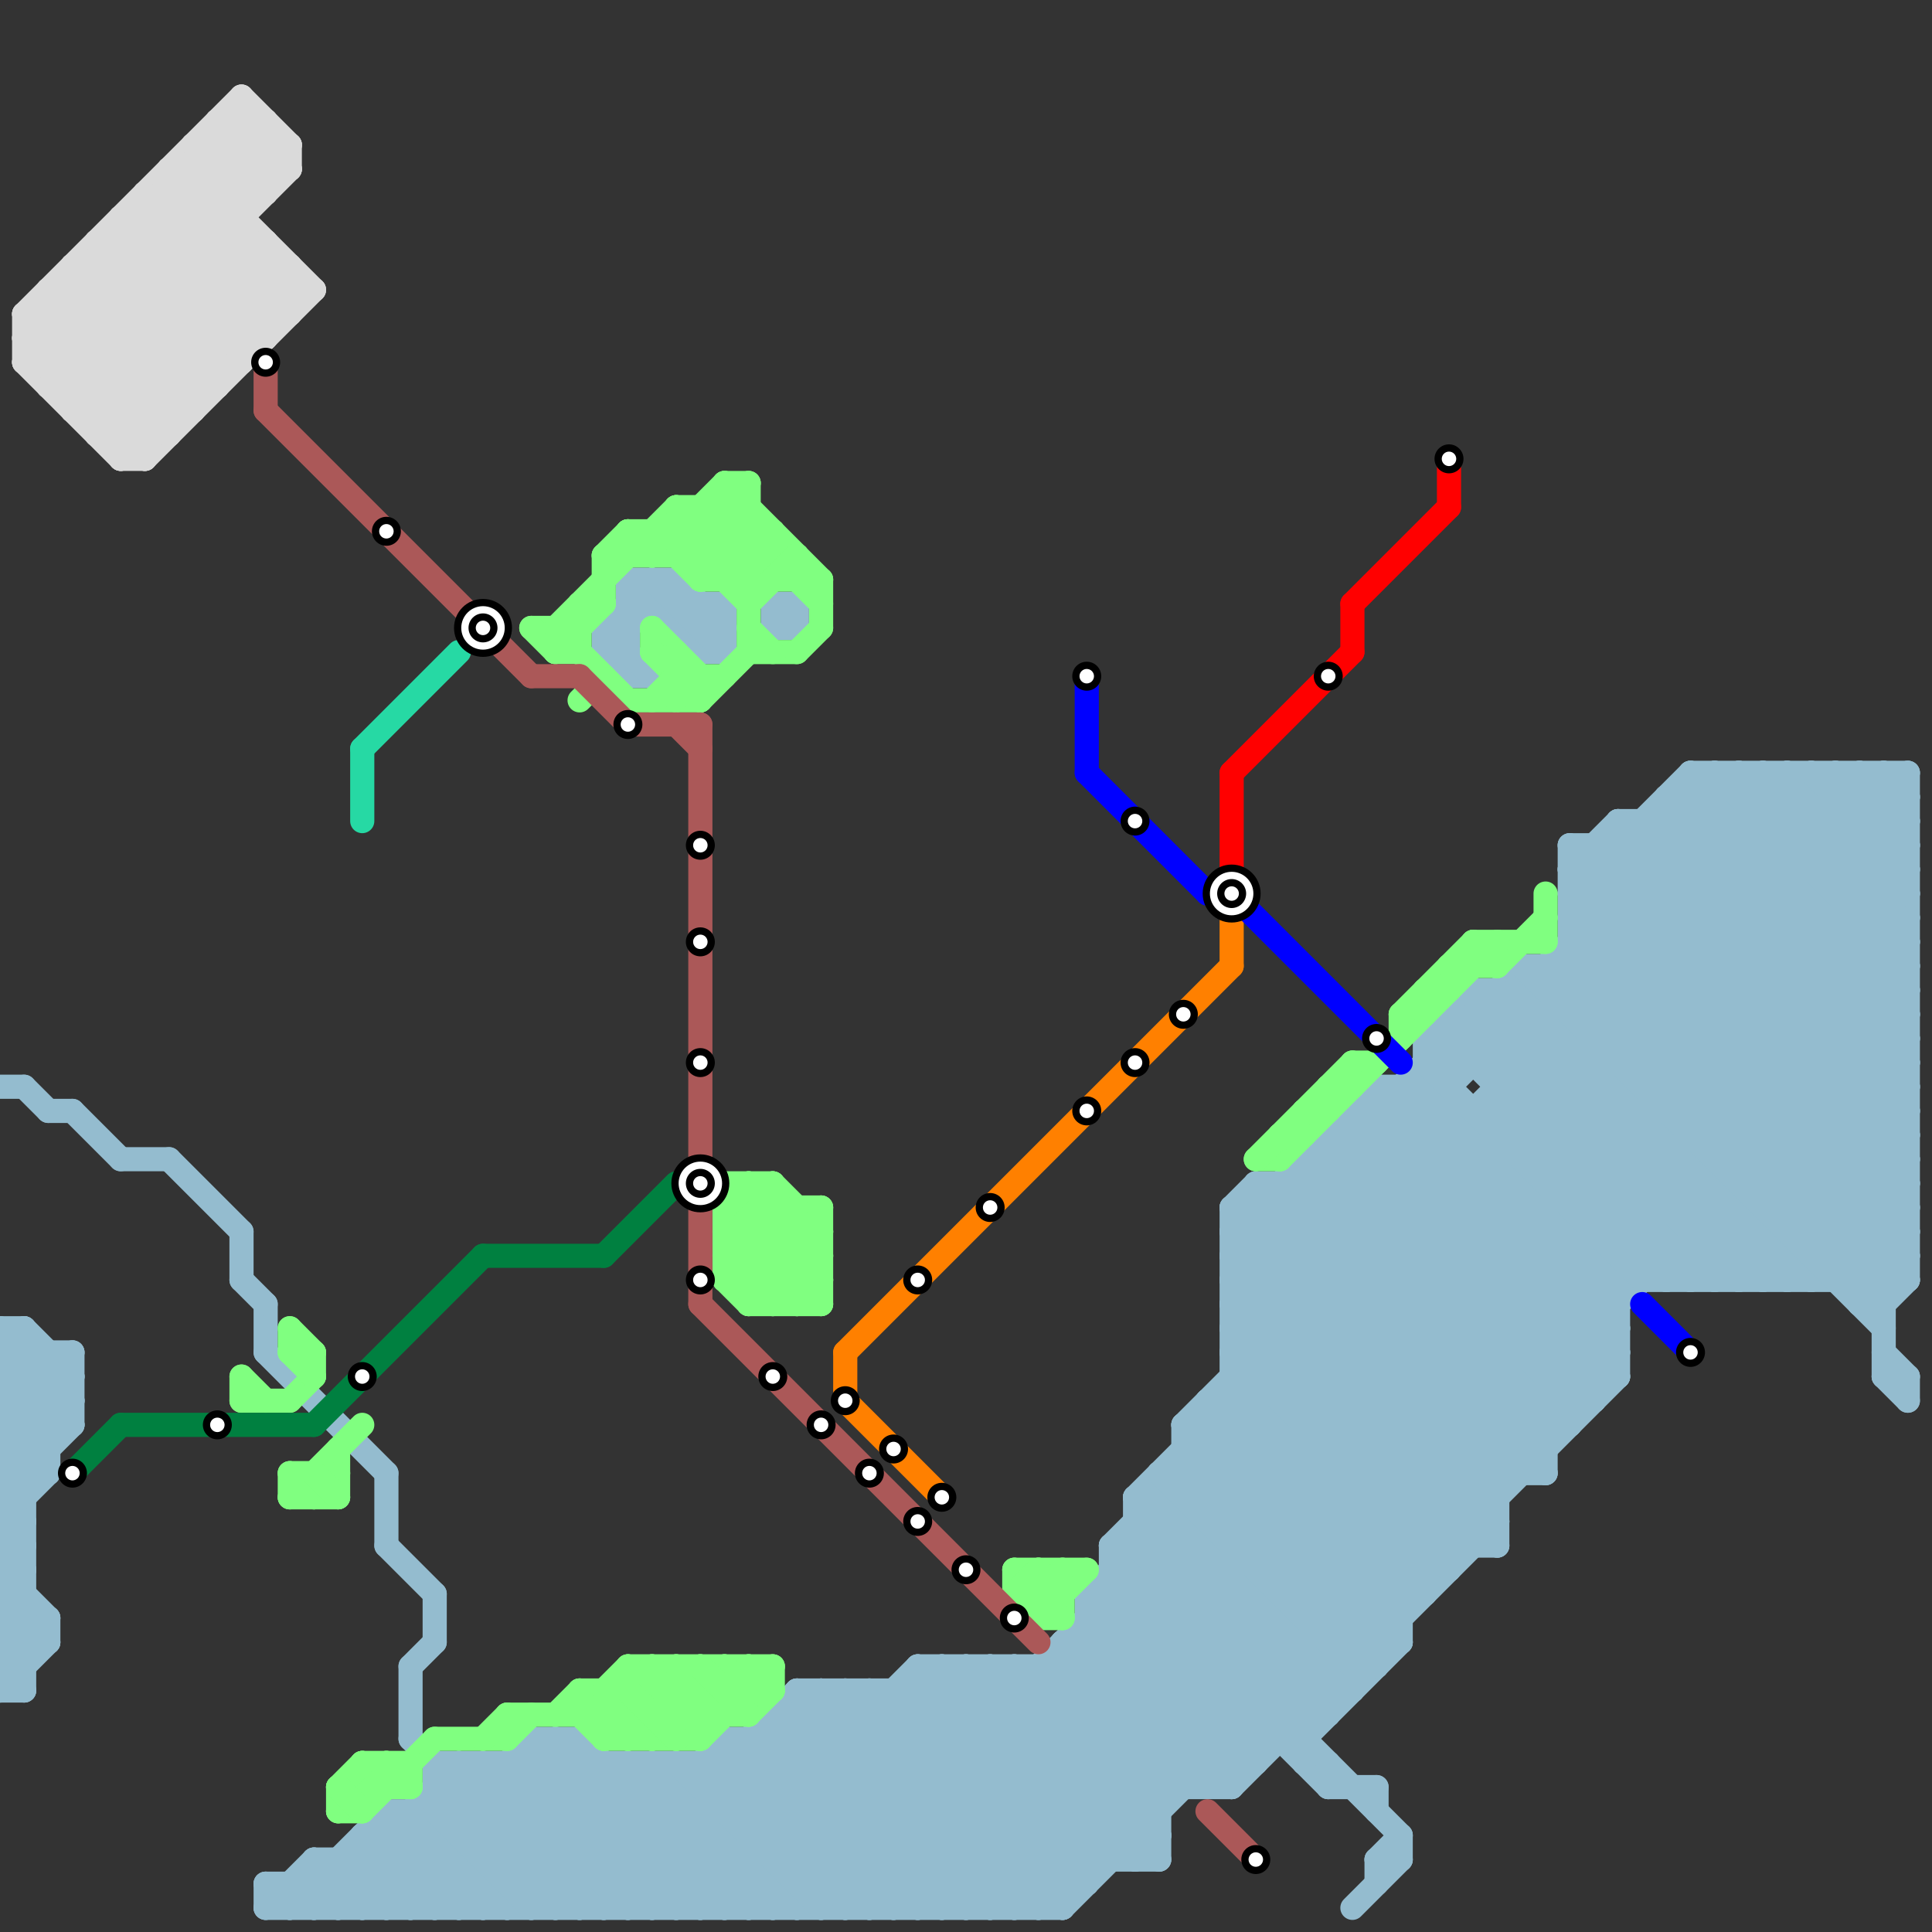 
<svg version="1.1" xmlns="http://www.w3.org/2000/svg" viewBox="0 0 80 80">
<rect x="0" y="0" width="80" height="80" fill="#333333" stroke="none"/>
<style>text { font: 1px Helvetica; font-weight: 600; white-space: pre; dominant-baseline: central; } line { stroke-width: 1; fill: none; stroke-linecap: round; stroke-linejoin: round; } .c0 { stroke: #94bccf } .c1 { stroke: #dadada } .c2 { stroke: #80ff80 } .c3 { stroke: #008040 } .c4 { stroke: #ab5858 } .c5 { stroke: #26d9a4 } .c6 { stroke: #ff8000 } .c7 { stroke: #0000ff } .c8 { stroke: #ff0000 }</style><defs><g id="wm-xf"><circle r="1.2" fill="#000"/><circle r="0.9" fill="#fff"/><circle r="0.6" fill="#000"/><circle r="0.3" fill="#fff"/></g><g id="wm"><circle r="0.6" fill="#000"/><circle r="0.3" fill="#fff"/></g></defs><line class="c0" x1="49" y1="59" x2="58" y2="68"/><line class="c0" x1="26" y1="24" x2="28" y2="24"/><line class="c0" x1="24" y1="79" x2="33" y2="70"/><line class="c0" x1="57" y1="77" x2="58" y2="76"/><line class="c0" x1="11" y1="78" x2="11" y2="79"/><line class="c0" x1="25" y1="26" x2="26" y2="26"/><line class="c0" x1="26" y1="79" x2="35" y2="70"/><line class="c0" x1="65" y1="35" x2="79" y2="35"/><line class="c0" x1="0" y1="69" x2="1" y2="69"/><line class="c0" x1="41" y1="69" x2="41" y2="79"/><line class="c0" x1="27" y1="79" x2="36" y2="70"/><line class="c0" x1="42" y1="79" x2="79" y2="42"/><line class="c0" x1="0" y1="58" x2="2" y2="60"/><line class="c0" x1="69" y1="33" x2="79" y2="43"/><line class="c0" x1="57" y1="45" x2="60" y2="45"/><line class="c0" x1="54" y1="48" x2="65" y2="59"/><line class="c0" x1="29" y1="73" x2="29" y2="79"/><line class="c0" x1="72" y1="53" x2="79" y2="46"/><line class="c0" x1="50" y1="58" x2="58" y2="66"/><line class="c0" x1="54" y1="72" x2="58" y2="68"/><line class="c0" x1="51" y1="54" x2="61" y2="64"/><line class="c0" x1="60" y1="42" x2="71" y2="53"/><line class="c0" x1="0" y1="62" x2="3" y2="59"/><line class="c0" x1="0" y1="57" x2="2" y2="59"/><line class="c0" x1="26" y1="73" x2="26" y2="79"/><line class="c0" x1="70" y1="53" x2="79" y2="44"/><line class="c0" x1="0" y1="68" x2="1" y2="69"/><line class="c0" x1="0" y1="60" x2="1" y2="61"/><line class="c0" x1="0" y1="55" x2="0" y2="70"/><line class="c0" x1="14" y1="77" x2="14" y2="79"/><line class="c0" x1="51" y1="74" x2="62" y2="63"/><line class="c0" x1="64" y1="40" x2="78" y2="54"/><line class="c0" x1="44" y1="79" x2="67" y2="56"/><line class="c0" x1="45" y1="66" x2="79" y2="32"/><line class="c0" x1="76" y1="32" x2="79" y2="35"/><line class="c0" x1="11" y1="79" x2="44" y2="79"/><line class="c0" x1="69" y1="33" x2="79" y2="33"/><line class="c0" x1="59" y1="43" x2="61" y2="41"/><line class="c0" x1="17" y1="79" x2="24" y2="72"/><line class="c0" x1="0" y1="59" x2="2" y2="61"/><line class="c0" x1="60" y1="42" x2="79" y2="42"/><line class="c0" x1="16" y1="61" x2="16" y2="64"/><line class="c0" x1="41" y1="69" x2="48" y2="76"/><line class="c0" x1="69" y1="34" x2="79" y2="44"/><line class="c0" x1="71" y1="53" x2="79" y2="45"/><line class="c0" x1="59" y1="43" x2="60" y2="44"/><line class="c0" x1="71" y1="32" x2="71" y2="53"/><line class="c0" x1="35" y1="70" x2="35" y2="79"/><line class="c0" x1="15" y1="76" x2="18" y2="79"/><line class="c0" x1="33" y1="79" x2="79" y2="33"/><line class="c0" x1="18" y1="74" x2="23" y2="79"/><line class="c0" x1="73" y1="32" x2="73" y2="53"/><line class="c0" x1="37" y1="70" x2="45" y2="78"/><line class="c0" x1="27" y1="73" x2="27" y2="79"/><line class="c0" x1="50" y1="59" x2="58" y2="67"/><line class="c0" x1="44" y1="68" x2="58" y2="68"/><line class="c0" x1="54" y1="73" x2="55" y2="73"/><line class="c0" x1="0" y1="61" x2="3" y2="58"/><line class="c0" x1="78" y1="57" x2="79" y2="57"/><line class="c0" x1="21" y1="79" x2="27" y2="73"/><line class="c0" x1="21" y1="73" x2="27" y2="79"/><line class="c0" x1="7" y1="48" x2="10" y2="51"/><line class="c0" x1="33" y1="70" x2="33" y2="79"/><line class="c0" x1="59" y1="43" x2="79" y2="43"/><line class="c0" x1="28" y1="26" x2="29" y2="25"/><line class="c0" x1="76" y1="53" x2="79" y2="50"/><line class="c0" x1="51" y1="51" x2="79" y2="51"/><line class="c0" x1="67" y1="34" x2="79" y2="46"/><line class="c0" x1="18" y1="74" x2="51" y2="74"/><line class="c0" x1="36" y1="79" x2="79" y2="36"/><line class="c0" x1="0" y1="61" x2="2" y2="61"/><line class="c0" x1="51" y1="55" x2="60" y2="64"/><line class="c0" x1="46" y1="66" x2="52" y2="72"/><line class="c0" x1="63" y1="41" x2="75" y2="53"/><line class="c0" x1="11" y1="79" x2="13" y2="77"/><line class="c0" x1="25" y1="27" x2="28" y2="24"/><line class="c0" x1="28" y1="79" x2="38" y2="69"/><line class="c0" x1="22" y1="72" x2="22" y2="79"/><line class="c0" x1="33" y1="70" x2="42" y2="79"/><line class="c0" x1="67" y1="35" x2="79" y2="47"/><line class="c0" x1="36" y1="70" x2="36" y2="79"/><line class="c0" x1="63" y1="40" x2="63" y2="61"/><line class="c0" x1="69" y1="33" x2="69" y2="53"/><line class="c0" x1="0" y1="65" x2="2" y2="67"/><line class="c0" x1="0" y1="56" x2="1" y2="55"/><line class="c0" x1="27" y1="24" x2="27" y2="25"/><line class="c0" x1="74" y1="32" x2="74" y2="53"/><line class="c0" x1="49" y1="59" x2="49" y2="74"/><line class="c0" x1="76" y1="32" x2="76" y2="53"/><line class="c0" x1="29" y1="73" x2="35" y2="79"/><line class="c0" x1="47" y1="62" x2="47" y2="77"/><line class="c0" x1="57" y1="45" x2="67" y2="55"/><line class="c0" x1="61" y1="41" x2="61" y2="44"/><line class="c0" x1="51" y1="57" x2="67" y2="57"/><line class="c0" x1="49" y1="59" x2="76" y2="32"/><line class="c0" x1="18" y1="79" x2="24" y2="73"/><line class="c0" x1="49" y1="59" x2="65" y2="59"/><line class="c0" x1="26" y1="73" x2="32" y2="79"/><line class="c0" x1="0" y1="56" x2="3" y2="59"/><line class="c0" x1="11" y1="78" x2="12" y2="79"/><line class="c0" x1="37" y1="79" x2="79" y2="37"/><line class="c0" x1="57" y1="46" x2="67" y2="56"/><line class="c0" x1="27" y1="73" x2="33" y2="79"/><line class="c0" x1="74" y1="32" x2="79" y2="37"/><line class="c0" x1="3" y1="46" x2="5" y2="48"/><line class="c0" x1="46" y1="64" x2="58" y2="76"/><line class="c0" x1="53" y1="49" x2="64" y2="60"/><line class="c0" x1="0" y1="63" x2="1" y2="64"/><line class="c0" x1="38" y1="69" x2="46" y2="77"/><line class="c0" x1="30" y1="79" x2="40" y2="69"/><line class="c0" x1="13" y1="77" x2="48" y2="77"/><line class="c0" x1="51" y1="52" x2="62" y2="63"/><line class="c0" x1="55" y1="47" x2="66" y2="58"/><line class="c0" x1="32" y1="26" x2="33" y2="26"/><line class="c0" x1="17" y1="69" x2="17" y2="72"/><line class="c0" x1="29" y1="79" x2="39" y2="69"/><line class="c0" x1="40" y1="69" x2="48" y2="77"/><line class="c0" x1="1" y1="55" x2="1" y2="70"/><line class="c0" x1="25" y1="26" x2="25" y2="27"/><line class="c0" x1="51" y1="56" x2="75" y2="32"/><line class="c0" x1="51" y1="57" x2="59" y2="65"/><line class="c0" x1="65" y1="40" x2="78" y2="53"/><line class="c0" x1="31" y1="79" x2="41" y2="69"/><line class="c0" x1="48" y1="61" x2="48" y2="77"/><line class="c0" x1="33" y1="71" x2="41" y2="79"/><line class="c0" x1="63" y1="40" x2="79" y2="40"/><line class="c0" x1="51" y1="54" x2="67" y2="54"/><line class="c0" x1="41" y1="79" x2="79" y2="41"/><line class="c0" x1="11" y1="54" x2="11" y2="56"/><line class="c0" x1="17" y1="75" x2="21" y2="79"/><line class="c0" x1="0" y1="66" x2="2" y2="68"/><line class="c0" x1="0" y1="57" x2="1" y2="56"/><line class="c0" x1="56" y1="46" x2="56" y2="70"/><line class="c0" x1="38" y1="69" x2="57" y2="69"/><line class="c0" x1="78" y1="32" x2="79" y2="33"/><line class="c0" x1="0" y1="65" x2="1" y2="65"/><line class="c0" x1="46" y1="64" x2="62" y2="64"/><line class="c0" x1="28" y1="24" x2="30" y2="26"/><line class="c0" x1="68" y1="34" x2="79" y2="45"/><line class="c0" x1="72" y1="32" x2="72" y2="53"/><line class="c0" x1="58" y1="45" x2="67" y2="54"/><line class="c0" x1="33" y1="70" x2="56" y2="70"/><line class="c0" x1="32" y1="25" x2="33" y2="26"/><line class="c0" x1="65" y1="37" x2="70" y2="32"/><line class="c0" x1="46" y1="65" x2="60" y2="65"/><line class="c0" x1="23" y1="72" x2="30" y2="79"/><line class="c0" x1="18" y1="73" x2="18" y2="79"/><line class="c0" x1="47" y1="64" x2="54" y2="71"/><line class="c0" x1="68" y1="34" x2="68" y2="53"/><line class="c0" x1="47" y1="63" x2="62" y2="63"/><line class="c0" x1="2" y1="46" x2="3" y2="46"/><line class="c0" x1="55" y1="48" x2="65" y2="58"/><line class="c0" x1="74" y1="53" x2="79" y2="48"/><line class="c0" x1="32" y1="79" x2="42" y2="69"/><line class="c0" x1="47" y1="62" x2="55" y2="70"/><line class="c0" x1="34" y1="79" x2="79" y2="34"/><line class="c0" x1="0" y1="62" x2="1" y2="63"/><line class="c0" x1="0" y1="64" x2="1" y2="65"/><line class="c0" x1="51" y1="53" x2="62" y2="64"/><line class="c0" x1="19" y1="73" x2="19" y2="79"/><line class="c0" x1="11" y1="56" x2="16" y2="61"/><line class="c0" x1="46" y1="64" x2="46" y2="77"/><line class="c0" x1="57" y1="77" x2="57" y2="78"/><line class="c0" x1="51" y1="58" x2="59" y2="66"/><line class="c0" x1="12" y1="78" x2="12" y2="79"/><line class="c0" x1="0" y1="45" x2="1" y2="45"/><line class="c0" x1="22" y1="72" x2="24" y2="72"/><line class="c0" x1="51" y1="55" x2="67" y2="55"/><line class="c0" x1="0" y1="65" x2="1" y2="64"/><line class="c0" x1="30" y1="72" x2="30" y2="79"/><line class="c0" x1="0" y1="67" x2="1" y2="66"/><line class="c0" x1="5" y1="48" x2="7" y2="48"/><line class="c0" x1="60" y1="42" x2="60" y2="65"/><line class="c0" x1="56" y1="79" x2="58" y2="77"/><line class="c0" x1="45" y1="66" x2="52" y2="73"/><line class="c0" x1="12" y1="78" x2="13" y2="79"/><line class="c0" x1="35" y1="70" x2="44" y2="79"/><line class="c0" x1="44" y1="68" x2="44" y2="79"/><line class="c0" x1="16" y1="75" x2="16" y2="79"/><line class="c0" x1="0" y1="66" x2="1" y2="66"/><line class="c0" x1="51" y1="50" x2="79" y2="50"/><line class="c0" x1="12" y1="79" x2="16" y2="75"/><line class="c0" x1="64" y1="40" x2="64" y2="61"/><line class="c0" x1="32" y1="25" x2="33" y2="25"/><line class="c0" x1="0" y1="60" x2="3" y2="57"/><line class="c0" x1="31" y1="72" x2="38" y2="79"/><line class="c0" x1="39" y1="69" x2="39" y2="79"/><line class="c0" x1="24" y1="72" x2="31" y2="79"/><line class="c0" x1="52" y1="49" x2="64" y2="61"/><line class="c0" x1="50" y1="58" x2="50" y2="74"/><line class="c0" x1="52" y1="50" x2="63" y2="61"/><line class="c0" x1="51" y1="54" x2="73" y2="32"/><line class="c0" x1="61" y1="41" x2="79" y2="41"/><line class="c0" x1="28" y1="26" x2="30" y2="26"/><line class="c0" x1="20" y1="73" x2="20" y2="79"/><line class="c0" x1="79" y1="57" x2="79" y2="58"/><line class="c0" x1="0" y1="60" x2="2" y2="60"/><line class="c0" x1="25" y1="73" x2="25" y2="79"/><line class="c0" x1="61" y1="42" x2="72" y2="53"/><line class="c0" x1="0" y1="59" x2="3" y2="56"/><line class="c0" x1="52" y1="49" x2="52" y2="73"/><line class="c0" x1="0" y1="61" x2="1" y2="62"/><line class="c0" x1="47" y1="63" x2="55" y2="71"/><line class="c0" x1="65" y1="38" x2="79" y2="52"/><line class="c0" x1="39" y1="79" x2="79" y2="39"/><line class="c0" x1="36" y1="70" x2="44" y2="78"/><line class="c0" x1="0" y1="63" x2="2" y2="61"/><line class="c0" x1="73" y1="32" x2="79" y2="38"/><line class="c0" x1="66" y1="35" x2="79" y2="48"/><line class="c0" x1="13" y1="78" x2="14" y2="79"/><line class="c0" x1="70" y1="33" x2="79" y2="42"/><line class="c0" x1="75" y1="53" x2="79" y2="49"/><line class="c0" x1="55" y1="47" x2="79" y2="47"/><line class="c0" x1="29" y1="27" x2="30" y2="27"/><line class="c0" x1="0" y1="66" x2="1" y2="65"/><line class="c0" x1="0" y1="68" x2="1" y2="67"/><line class="c0" x1="32" y1="71" x2="40" y2="79"/><line class="c0" x1="65" y1="38" x2="79" y2="38"/><line class="c0" x1="11" y1="78" x2="45" y2="78"/><line class="c0" x1="51" y1="50" x2="52" y2="49"/><line class="c0" x1="34" y1="70" x2="34" y2="79"/><line class="c0" x1="15" y1="79" x2="22" y2="72"/><line class="c0" x1="51" y1="51" x2="57" y2="45"/><line class="c0" x1="70" y1="32" x2="79" y2="32"/><line class="c0" x1="70" y1="32" x2="79" y2="41"/><line class="c0" x1="23" y1="79" x2="30" y2="72"/><line class="c0" x1="45" y1="66" x2="59" y2="66"/><line class="c0" x1="1" y1="45" x2="2" y2="46"/><line class="c0" x1="16" y1="76" x2="19" y2="79"/><line class="c0" x1="50" y1="58" x2="66" y2="58"/><line class="c0" x1="0" y1="55" x2="1" y2="55"/><line class="c0" x1="54" y1="48" x2="79" y2="48"/><line class="c0" x1="28" y1="73" x2="28" y2="79"/><line class="c0" x1="33" y1="25" x2="33" y2="26"/><line class="c0" x1="10" y1="53" x2="11" y2="54"/><line class="c0" x1="49" y1="60" x2="57" y2="68"/><line class="c0" x1="55" y1="47" x2="55" y2="71"/><line class="c0" x1="0" y1="69" x2="1" y2="70"/><line class="c0" x1="52" y1="49" x2="79" y2="49"/><line class="c0" x1="67" y1="34" x2="67" y2="57"/><line class="c0" x1="65" y1="37" x2="79" y2="51"/><line class="c0" x1="29" y1="27" x2="30" y2="26"/><line class="c0" x1="65" y1="39" x2="79" y2="53"/><line class="c0" x1="26" y1="28" x2="27" y2="28"/><line class="c0" x1="19" y1="79" x2="25" y2="73"/><line class="c0" x1="19" y1="73" x2="25" y2="79"/><line class="c0" x1="44" y1="69" x2="49" y2="74"/><line class="c0" x1="42" y1="69" x2="48" y2="75"/><line class="c0" x1="66" y1="35" x2="66" y2="58"/><line class="c0" x1="20" y1="73" x2="26" y2="79"/><line class="c0" x1="14" y1="79" x2="20" y2="73"/><line class="c0" x1="32" y1="71" x2="32" y2="79"/><line class="c0" x1="40" y1="79" x2="79" y2="40"/><line class="c0" x1="73" y1="53" x2="79" y2="47"/><line class="c0" x1="26" y1="24" x2="26" y2="28"/><line class="c0" x1="32" y1="71" x2="55" y2="71"/><line class="c0" x1="57" y1="74" x2="57" y2="75"/><line class="c0" x1="15" y1="76" x2="48" y2="76"/><line class="c0" x1="65" y1="37" x2="79" y2="37"/><line class="c0" x1="29" y1="26" x2="30" y2="25"/><line class="c0" x1="65" y1="39" x2="79" y2="39"/><line class="c0" x1="77" y1="54" x2="79" y2="52"/><line class="c0" x1="69" y1="53" x2="79" y2="43"/><line class="c0" x1="61" y1="41" x2="73" y2="53"/><line class="c0" x1="16" y1="79" x2="23" y2="72"/><line class="c0" x1="17" y1="69" x2="18" y2="68"/><line class="c0" x1="28" y1="24" x2="28" y2="26"/><line class="c0" x1="53" y1="49" x2="53" y2="72"/><line class="c0" x1="75" y1="32" x2="75" y2="53"/><line class="c0" x1="60" y1="43" x2="70" y2="53"/><line class="c0" x1="51" y1="52" x2="63" y2="40"/><line class="c0" x1="0" y1="63" x2="1" y2="63"/><line class="c0" x1="13" y1="77" x2="15" y2="79"/><line class="c0" x1="62" y1="46" x2="69" y2="53"/><line class="c0" x1="70" y1="32" x2="70" y2="53"/><line class="c0" x1="32" y1="26" x2="33" y2="25"/><line class="c0" x1="32" y1="72" x2="39" y2="79"/><line class="c0" x1="0" y1="67" x2="2" y2="67"/><line class="c0" x1="20" y1="79" x2="26" y2="73"/><line class="c0" x1="49" y1="61" x2="57" y2="69"/><line class="c0" x1="65" y1="35" x2="65" y2="59"/><line class="c0" x1="51" y1="50" x2="62" y2="61"/><line class="c0" x1="47" y1="77" x2="48" y2="76"/><line class="c0" x1="45" y1="67" x2="58" y2="67"/><line class="c0" x1="22" y1="79" x2="28" y2="73"/><line class="c0" x1="22" y1="73" x2="28" y2="79"/><line class="c0" x1="0" y1="55" x2="3" y2="58"/><line class="c0" x1="51" y1="52" x2="79" y2="52"/><line class="c0" x1="71" y1="32" x2="79" y2="40"/><line class="c0" x1="18" y1="66" x2="18" y2="68"/><line class="c0" x1="0" y1="70" x2="2" y2="68"/><line class="c0" x1="45" y1="67" x2="51" y2="73"/><line class="c0" x1="67" y1="34" x2="79" y2="34"/><line class="c0" x1="58" y1="76" x2="58" y2="77"/><line class="c0" x1="51" y1="56" x2="60" y2="65"/><line class="c0" x1="78" y1="54" x2="79" y2="53"/><line class="c0" x1="49" y1="60" x2="64" y2="60"/><line class="c0" x1="62" y1="41" x2="74" y2="53"/><line class="c0" x1="44" y1="68" x2="50" y2="74"/><line class="c0" x1="51" y1="51" x2="62" y2="62"/><line class="c0" x1="61" y1="46" x2="61" y2="64"/><line class="c0" x1="25" y1="79" x2="34" y2="70"/><line class="c0" x1="78" y1="57" x2="79" y2="58"/><line class="c0" x1="30" y1="72" x2="54" y2="72"/><line class="c0" x1="22" y1="72" x2="29" y2="79"/><line class="c0" x1="65" y1="38" x2="71" y2="32"/><line class="c0" x1="77" y1="53" x2="79" y2="51"/><line class="c0" x1="45" y1="68" x2="51" y2="74"/><line class="c0" x1="59" y1="43" x2="59" y2="66"/><line class="c0" x1="77" y1="32" x2="79" y2="34"/><line class="c0" x1="42" y1="69" x2="42" y2="79"/><line class="c0" x1="75" y1="32" x2="79" y2="36"/><line class="c0" x1="37" y1="70" x2="37" y2="79"/><line class="c0" x1="30" y1="25" x2="30" y2="27"/><line class="c0" x1="34" y1="70" x2="43" y2="79"/><line class="c0" x1="29" y1="25" x2="29" y2="27"/><line class="c0" x1="0" y1="62" x2="1" y2="62"/><line class="c0" x1="13" y1="79" x2="19" y2="73"/><line class="c0" x1="0" y1="64" x2="1" y2="64"/><line class="c0" x1="54" y1="49" x2="64" y2="59"/><line class="c0" x1="57" y1="45" x2="57" y2="69"/><line class="c0" x1="28" y1="73" x2="34" y2="79"/><line class="c0" x1="56" y1="47" x2="66" y2="57"/><line class="c0" x1="48" y1="61" x2="64" y2="61"/><line class="c0" x1="30" y1="73" x2="36" y2="79"/><line class="c0" x1="59" y1="45" x2="67" y2="53"/><line class="c0" x1="78" y1="32" x2="78" y2="57"/><line class="c0" x1="62" y1="45" x2="79" y2="45"/><line class="c0" x1="16" y1="64" x2="18" y2="66"/><line class="c0" x1="17" y1="72" x2="24" y2="79"/><line class="c0" x1="0" y1="56" x2="3" y2="56"/><line class="c0" x1="26" y1="24" x2="29" y2="27"/><line class="c0" x1="38" y1="70" x2="45" y2="77"/><line class="c0" x1="0" y1="58" x2="3" y2="58"/><line class="c0" x1="3" y1="56" x2="3" y2="59"/><line class="c0" x1="14" y1="77" x2="16" y2="79"/><line class="c0" x1="48" y1="62" x2="56" y2="70"/><line class="c0" x1="51" y1="53" x2="79" y2="53"/><line class="c0" x1="0" y1="69" x2="2" y2="67"/><line class="c0" x1="23" y1="72" x2="23" y2="79"/><line class="c0" x1="51" y1="53" x2="72" y2="32"/><line class="c0" x1="46" y1="65" x2="55" y2="74"/><line class="c0" x1="63" y1="40" x2="78" y2="55"/><line class="c0" x1="45" y1="66" x2="45" y2="78"/><line class="c0" x1="39" y1="69" x2="47" y2="77"/><line class="c0" x1="26" y1="25" x2="30" y2="25"/><line class="c0" x1="24" y1="72" x2="24" y2="79"/><line class="c0" x1="65" y1="36" x2="79" y2="50"/><line class="c0" x1="54" y1="48" x2="54" y2="73"/><line class="c0" x1="56" y1="46" x2="79" y2="46"/><line class="c0" x1="59" y1="44" x2="68" y2="53"/><line class="c0" x1="62" y1="41" x2="62" y2="64"/><line class="c0" x1="0" y1="68" x2="2" y2="68"/><line class="c0" x1="47" y1="62" x2="62" y2="62"/><line class="c0" x1="79" y1="32" x2="79" y2="53"/><line class="c0" x1="43" y1="69" x2="48" y2="74"/><line class="c0" x1="25" y1="27" x2="26" y2="28"/><line class="c0" x1="38" y1="79" x2="79" y2="38"/><line class="c0" x1="25" y1="26" x2="27" y2="24"/><line class="c0" x1="16" y1="75" x2="48" y2="75"/><line class="c0" x1="51" y1="55" x2="60" y2="46"/><line class="c0" x1="17" y1="75" x2="17" y2="79"/><line class="c0" x1="0" y1="64" x2="1" y2="63"/><line class="c0" x1="65" y1="36" x2="79" y2="36"/><line class="c0" x1="0" y1="70" x2="1" y2="70"/><line class="c0" x1="16" y1="75" x2="20" y2="79"/><line class="c0" x1="77" y1="54" x2="78" y2="54"/><line class="c0" x1="55" y1="73" x2="55" y2="74"/><line class="c0" x1="35" y1="79" x2="79" y2="35"/><line class="c0" x1="57" y1="77" x2="58" y2="77"/><line class="c0" x1="38" y1="69" x2="38" y2="79"/><line class="c0" x1="31" y1="72" x2="31" y2="79"/><line class="c0" x1="27" y1="24" x2="30" y2="27"/><line class="c0" x1="25" y1="26" x2="27" y2="28"/><line class="c0" x1="15" y1="77" x2="17" y2="79"/><line class="c0" x1="2" y1="56" x2="2" y2="61"/><line class="c0" x1="18" y1="73" x2="52" y2="73"/><line class="c0" x1="40" y1="69" x2="40" y2="79"/><line class="c0" x1="78" y1="56" x2="79" y2="57"/><line class="c0" x1="46" y1="64" x2="78" y2="32"/><line class="c0" x1="77" y1="32" x2="77" y2="54"/><line class="c0" x1="13" y1="77" x2="13" y2="79"/><line class="c0" x1="59" y1="44" x2="79" y2="44"/><line class="c0" x1="0" y1="57" x2="3" y2="57"/><line class="c0" x1="2" y1="67" x2="2" y2="68"/><line class="c0" x1="10" y1="51" x2="10" y2="53"/><line class="c0" x1="0" y1="59" x2="3" y2="59"/><line class="c0" x1="47" y1="62" x2="77" y2="32"/><line class="c0" x1="48" y1="61" x2="56" y2="69"/><line class="c0" x1="21" y1="73" x2="21" y2="79"/><line class="c0" x1="43" y1="79" x2="67" y2="55"/><line class="c0" x1="51" y1="50" x2="51" y2="74"/><line class="c0" x1="0" y1="67" x2="1" y2="68"/><line class="c0" x1="50" y1="74" x2="67" y2="57"/><line class="c0" x1="25" y1="27" x2="26" y2="27"/><line class="c0" x1="1" y1="55" x2="3" y2="57"/><line class="c0" x1="55" y1="74" x2="57" y2="74"/><line class="c0" x1="72" y1="32" x2="79" y2="39"/><line class="c0" x1="65" y1="35" x2="79" y2="49"/><line class="c0" x1="65" y1="36" x2="67" y2="34"/><line class="c0" x1="43" y1="69" x2="43" y2="79"/><line class="c0" x1="15" y1="76" x2="15" y2="79"/><line class="c0" x1="58" y1="45" x2="58" y2="68"/><line class="c0" x1="32" y1="25" x2="32" y2="26"/><line class="c0" x1="0" y1="58" x2="2" y2="56"/><line class="c0" x1="51" y1="56" x2="67" y2="56"/><line class="c0" x1="56" y1="46" x2="67" y2="57"/><line class="c0" x1="62" y1="44" x2="74" y2="32"/><line class="c0" x1="18" y1="75" x2="22" y2="79"/><line class="c0" x1="30" y1="72" x2="37" y2="79"/><line class="c1" x1="7" y1="8" x2="12" y2="13"/><line class="c1" x1="2" y1="12" x2="2" y2="16"/><line class="c1" x1="6" y1="8" x2="6" y2="19"/><line class="c1" x1="2" y1="15" x2="11" y2="6"/><line class="c1" x1="1" y1="14" x2="6" y2="19"/><line class="c1" x1="5" y1="9" x2="10" y2="14"/><line class="c1" x1="4" y1="18" x2="7" y2="18"/><line class="c1" x1="3" y1="17" x2="8" y2="17"/><line class="c1" x1="3" y1="11" x2="12" y2="11"/><line class="c1" x1="6" y1="19" x2="13" y2="12"/><line class="c1" x1="8" y1="6" x2="8" y2="17"/><line class="c1" x1="9" y1="5" x2="9" y2="16"/><line class="c1" x1="12" y1="11" x2="12" y2="13"/><line class="c1" x1="10" y1="5" x2="12" y2="7"/><line class="c1" x1="5" y1="19" x2="12" y2="12"/><line class="c1" x1="4" y1="10" x2="4" y2="18"/><line class="c1" x1="2" y1="12" x2="13" y2="12"/><line class="c1" x1="12" y1="6" x2="12" y2="7"/><line class="c1" x1="8" y1="6" x2="10" y2="8"/><line class="c1" x1="2" y1="12" x2="7" y2="17"/><line class="c1" x1="5" y1="10" x2="10" y2="15"/><line class="c1" x1="6" y1="8" x2="11" y2="8"/><line class="c1" x1="3" y1="11" x2="3" y2="17"/><line class="c1" x1="7" y1="7" x2="12" y2="7"/><line class="c1" x1="4" y1="11" x2="9" y2="16"/><line class="c1" x1="9" y1="5" x2="11" y2="7"/><line class="c1" x1="3" y1="11" x2="8" y2="16"/><line class="c1" x1="1" y1="14" x2="11" y2="14"/><line class="c1" x1="1" y1="15" x2="11" y2="5"/><line class="c1" x1="1" y1="15" x2="5" y2="19"/><line class="c1" x1="6" y1="9" x2="11" y2="14"/><line class="c1" x1="1" y1="13" x2="10" y2="4"/><line class="c1" x1="5" y1="18" x2="12" y2="11"/><line class="c1" x1="2" y1="16" x2="12" y2="6"/><line class="c1" x1="5" y1="19" x2="6" y2="19"/><line class="c1" x1="1" y1="13" x2="12" y2="13"/><line class="c1" x1="7" y1="7" x2="7" y2="18"/><line class="c1" x1="11" y1="10" x2="11" y2="14"/><line class="c1" x1="4" y1="18" x2="11" y2="11"/><line class="c1" x1="9" y1="6" x2="11" y2="8"/><line class="c1" x1="3" y1="17" x2="10" y2="10"/><line class="c1" x1="2" y1="16" x2="9" y2="16"/><line class="c1" x1="1" y1="15" x2="10" y2="15"/><line class="c1" x1="3" y1="12" x2="8" y2="17"/><line class="c1" x1="8" y1="7" x2="13" y2="12"/><line class="c1" x1="5" y1="9" x2="5" y2="19"/><line class="c1" x1="6" y1="8" x2="11" y2="13"/><line class="c1" x1="7" y1="7" x2="12" y2="12"/><line class="c1" x1="1" y1="14" x2="10" y2="5"/><line class="c1" x1="4" y1="10" x2="11" y2="10"/><line class="c1" x1="5" y1="9" x2="10" y2="9"/><line class="c1" x1="2" y1="13" x2="7" y2="18"/><line class="c1" x1="10" y1="4" x2="10" y2="15"/><line class="c1" x1="1" y1="13" x2="6" y2="18"/><line class="c1" x1="10" y1="4" x2="12" y2="6"/><line class="c1" x1="4" y1="17" x2="11" y2="10"/><line class="c1" x1="3" y1="16" x2="12" y2="7"/><line class="c1" x1="8" y1="6" x2="12" y2="6"/><line class="c1" x1="1" y1="13" x2="1" y2="15"/><line class="c1" x1="4" y1="10" x2="9" y2="15"/><line class="c1" x1="11" y1="5" x2="11" y2="8"/><line class="c1" x1="9" y1="5" x2="11" y2="5"/><line class="c2" x1="24" y1="25" x2="25" y2="25"/><line class="c2" x1="31" y1="53" x2="34" y2="50"/><line class="c2" x1="58" y1="42" x2="59" y2="42"/><line class="c2" x1="27" y1="27" x2="28" y2="27"/><line class="c2" x1="55" y1="45" x2="55" y2="46"/><line class="c2" x1="31" y1="27" x2="33" y2="27"/><line class="c2" x1="30" y1="50" x2="34" y2="54"/><line class="c2" x1="42" y1="65" x2="44" y2="67"/><line class="c2" x1="42" y1="66" x2="43" y2="67"/><line class="c2" x1="15" y1="73" x2="16" y2="74"/><line class="c2" x1="29" y1="21" x2="29" y2="24"/><line class="c2" x1="15" y1="73" x2="17" y2="73"/><line class="c2" x1="58" y1="42" x2="58" y2="43"/><line class="c2" x1="31" y1="69" x2="31" y2="71"/><line class="c2" x1="62" y1="39" x2="62" y2="40"/><line class="c2" x1="64" y1="37" x2="64" y2="39"/><line class="c2" x1="26" y1="22" x2="27" y2="23"/><line class="c2" x1="30" y1="53" x2="31" y2="54"/><line class="c2" x1="30" y1="20" x2="34" y2="24"/><line class="c2" x1="31" y1="69" x2="32" y2="70"/><line class="c2" x1="28" y1="28" x2="30" y2="28"/><line class="c2" x1="30" y1="52" x2="32" y2="50"/><line class="c2" x1="15" y1="73" x2="15" y2="75"/><line class="c2" x1="27" y1="22" x2="29" y2="24"/><line class="c2" x1="32" y1="69" x2="32" y2="70"/><line class="c2" x1="10" y1="57" x2="11" y2="58"/><line class="c2" x1="16" y1="73" x2="17" y2="74"/><line class="c2" x1="31" y1="49" x2="31" y2="54"/><line class="c2" x1="30" y1="21" x2="34" y2="25"/><line class="c2" x1="18" y1="72" x2="21" y2="72"/><line class="c2" x1="13" y1="56" x2="13" y2="57"/><line class="c2" x1="12" y1="58" x2="13" y2="57"/><line class="c2" x1="23" y1="26" x2="23" y2="27"/><line class="c2" x1="53" y1="47" x2="53" y2="48"/><line class="c2" x1="29" y1="72" x2="32" y2="69"/><line class="c2" x1="30" y1="52" x2="34" y2="52"/><line class="c2" x1="31" y1="49" x2="34" y2="52"/><line class="c2" x1="24" y1="71" x2="25" y2="72"/><line class="c2" x1="24" y1="70" x2="24" y2="71"/><line class="c2" x1="14" y1="75" x2="16" y2="73"/><line class="c2" x1="30" y1="52" x2="32" y2="54"/><line class="c2" x1="30" y1="20" x2="30" y2="24"/><line class="c2" x1="56" y1="44" x2="56" y2="45"/><line class="c2" x1="27" y1="69" x2="27" y2="72"/><line class="c2" x1="12" y1="55" x2="13" y2="56"/><line class="c2" x1="26" y1="69" x2="32" y2="69"/><line class="c2" x1="12" y1="61" x2="12" y2="62"/><line class="c2" x1="23" y1="27" x2="25" y2="25"/><line class="c2" x1="27" y1="26" x2="27" y2="27"/><line class="c2" x1="14" y1="74" x2="17" y2="74"/><line class="c2" x1="26" y1="72" x2="29" y2="69"/><line class="c2" x1="13" y1="61" x2="13" y2="62"/><line class="c2" x1="28" y1="69" x2="28" y2="72"/><line class="c2" x1="42" y1="65" x2="42" y2="66"/><line class="c2" x1="42" y1="65" x2="45" y2="65"/><line class="c2" x1="23" y1="26" x2="28" y2="21"/><line class="c2" x1="24" y1="71" x2="26" y2="69"/><line class="c2" x1="25" y1="72" x2="28" y2="69"/><line class="c2" x1="30" y1="51" x2="34" y2="51"/><line class="c2" x1="12" y1="61" x2="14" y2="61"/><line class="c2" x1="27" y1="69" x2="29" y2="71"/><line class="c2" x1="60" y1="40" x2="60" y2="41"/><line class="c2" x1="24" y1="70" x2="32" y2="70"/><line class="c2" x1="27" y1="23" x2="30" y2="20"/><line class="c2" x1="62" y1="40" x2="64" y2="38"/><line class="c2" x1="25" y1="70" x2="25" y2="72"/><line class="c2" x1="30" y1="24" x2="32" y2="22"/><line class="c2" x1="23" y1="71" x2="24" y2="70"/><line class="c2" x1="21" y1="71" x2="21" y2="72"/><line class="c2" x1="44" y1="65" x2="44" y2="67"/><line class="c2" x1="12" y1="62" x2="15" y2="59"/><line class="c2" x1="12" y1="56" x2="13" y2="57"/><line class="c2" x1="33" y1="50" x2="33" y2="54"/><line class="c2" x1="29" y1="21" x2="32" y2="24"/><line class="c2" x1="31" y1="54" x2="34" y2="51"/><line class="c2" x1="29" y1="24" x2="31" y2="22"/><line class="c2" x1="22" y1="26" x2="24" y2="26"/><line class="c2" x1="30" y1="49" x2="34" y2="53"/><line class="c2" x1="24" y1="25" x2="24" y2="27"/><line class="c2" x1="27" y1="26" x2="29" y2="28"/><line class="c2" x1="25" y1="23" x2="33" y2="23"/><line class="c2" x1="32" y1="49" x2="32" y2="54"/><line class="c2" x1="32" y1="49" x2="34" y2="51"/><line class="c2" x1="25" y1="72" x2="29" y2="72"/><line class="c2" x1="28" y1="72" x2="31" y2="69"/><line class="c2" x1="56" y1="44" x2="57" y2="44"/><line class="c2" x1="10" y1="57" x2="10" y2="58"/><line class="c2" x1="30" y1="69" x2="30" y2="71"/><line class="c2" x1="16" y1="73" x2="16" y2="74"/><line class="c2" x1="43" y1="67" x2="45" y2="65"/><line class="c2" x1="22" y1="26" x2="23" y2="27"/><line class="c2" x1="30" y1="20" x2="31" y2="20"/><line class="c2" x1="30" y1="51" x2="32" y2="49"/><line class="c2" x1="27" y1="27" x2="29" y2="29"/><line class="c2" x1="29" y1="23" x2="31" y2="21"/><line class="c2" x1="27" y1="29" x2="28" y2="28"/><line class="c2" x1="31" y1="24" x2="32" y2="23"/><line class="c2" x1="43" y1="65" x2="44" y2="66"/><line class="c2" x1="12" y1="62" x2="14" y2="62"/><line class="c2" x1="14" y1="60" x2="14" y2="62"/><line class="c2" x1="58" y1="42" x2="61" y2="39"/><line class="c2" x1="28" y1="21" x2="28" y2="23"/><line class="c2" x1="54" y1="46" x2="55" y2="46"/><line class="c2" x1="27" y1="72" x2="30" y2="69"/><line class="c2" x1="30" y1="50" x2="34" y2="50"/><line class="c2" x1="61" y1="39" x2="64" y2="39"/><line class="c2" x1="32" y1="22" x2="32" y2="24"/><line class="c2" x1="28" y1="22" x2="31" y2="25"/><line class="c2" x1="31" y1="26" x2="32" y2="27"/><line class="c2" x1="28" y1="29" x2="29" y2="28"/><line class="c2" x1="10" y1="58" x2="12" y2="58"/><line class="c2" x1="43" y1="66" x2="44" y2="65"/><line class="c2" x1="12" y1="55" x2="12" y2="56"/><line class="c2" x1="24" y1="29" x2="25" y2="28"/><line class="c2" x1="29" y1="29" x2="31" y2="27"/><line class="c2" x1="15" y1="75" x2="18" y2="72"/><line class="c2" x1="30" y1="49" x2="30" y2="53"/><line class="c2" x1="33" y1="54" x2="34" y2="53"/><line class="c2" x1="23" y1="26" x2="26" y2="29"/><line class="c2" x1="26" y1="69" x2="29" y2="72"/><line class="c2" x1="30" y1="53" x2="33" y2="50"/><line class="c2" x1="28" y1="21" x2="31" y2="24"/><line class="c2" x1="27" y1="22" x2="27" y2="23"/><line class="c2" x1="24" y1="70" x2="26" y2="72"/><line class="c2" x1="42" y1="66" x2="43" y2="65"/><line class="c2" x1="29" y1="69" x2="29" y2="72"/><line class="c2" x1="14" y1="75" x2="15" y2="75"/><line class="c2" x1="42" y1="66" x2="44" y2="66"/><line class="c2" x1="30" y1="69" x2="31" y2="70"/><line class="c2" x1="28" y1="69" x2="30" y2="71"/><line class="c2" x1="31" y1="71" x2="32" y2="70"/><line class="c2" x1="60" y1="40" x2="62" y2="40"/><line class="c2" x1="20" y1="72" x2="21" y2="71"/><line class="c2" x1="53" y1="48" x2="62" y2="39"/><line class="c2" x1="13" y1="62" x2="14" y2="61"/><line class="c2" x1="23" y1="27" x2="24" y2="27"/><line class="c2" x1="28" y1="23" x2="31" y2="20"/><line class="c2" x1="12" y1="56" x2="13" y2="56"/><line class="c2" x1="34" y1="24" x2="34" y2="26"/><line class="c2" x1="30" y1="51" x2="33" y2="54"/><line class="c2" x1="29" y1="69" x2="31" y2="71"/><line class="c2" x1="25" y1="71" x2="27" y2="69"/><line class="c2" x1="30" y1="53" x2="34" y2="53"/><line class="c2" x1="52" y1="48" x2="53" y2="48"/><line class="c2" x1="29" y1="28" x2="29" y2="29"/><line class="c2" x1="33" y1="23" x2="33" y2="24"/><line class="c2" x1="34" y1="50" x2="34" y2="54"/><line class="c2" x1="30" y1="50" x2="31" y2="49"/><line class="c2" x1="32" y1="54" x2="34" y2="52"/><line class="c2" x1="14" y1="74" x2="14" y2="75"/><line class="c2" x1="43" y1="65" x2="43" y2="67"/><line class="c2" x1="26" y1="22" x2="32" y2="22"/><line class="c2" x1="17" y1="73" x2="17" y2="74"/><line class="c2" x1="14" y1="74" x2="15" y2="73"/><line class="c2" x1="26" y1="29" x2="29" y2="29"/><line class="c2" x1="25" y1="23" x2="26" y2="22"/><line class="c2" x1="21" y1="71" x2="31" y2="71"/><line class="c2" x1="61" y1="39" x2="61" y2="40"/><line class="c2" x1="33" y1="27" x2="34" y2="26"/><line class="c2" x1="28" y1="21" x2="31" y2="21"/><line class="c2" x1="25" y1="70" x2="27" y2="72"/><line class="c2" x1="43" y1="67" x2="44" y2="67"/><line class="c2" x1="12" y1="61" x2="13" y2="62"/><line class="c2" x1="54" y1="46" x2="54" y2="47"/><line class="c2" x1="29" y1="24" x2="34" y2="24"/><line class="c2" x1="26" y1="69" x2="26" y2="72"/><line class="c2" x1="31" y1="25" x2="33" y2="23"/><line class="c2" x1="59" y1="41" x2="60" y2="41"/><line class="c2" x1="26" y1="22" x2="26" y2="23"/><line class="c2" x1="21" y1="72" x2="22" y2="71"/><line class="c2" x1="14" y1="74" x2="15" y2="75"/><line class="c2" x1="31" y1="54" x2="34" y2="54"/><line class="c2" x1="25" y1="23" x2="25" y2="25"/><line class="c2" x1="53" y1="47" x2="54" y2="47"/><line class="c2" x1="31" y1="20" x2="31" y2="27"/><line class="c2" x1="61" y1="39" x2="62" y2="40"/><line class="c2" x1="28" y1="27" x2="28" y2="29"/><line class="c2" x1="13" y1="61" x2="14" y2="62"/><line class="c2" x1="59" y1="41" x2="59" y2="42"/><line class="c2" x1="30" y1="49" x2="32" y2="49"/><line class="c2" x1="55" y1="45" x2="56" y2="45"/><line class="c2" x1="26" y1="70" x2="28" y2="72"/><line class="c2" x1="52" y1="48" x2="56" y2="44"/><line class="c3" x1="3" y1="61" x2="5" y2="59"/><line class="c3" x1="5" y1="59" x2="13" y2="59"/><line class="c3" x1="25" y1="52" x2="28" y2="49"/><line class="c3" x1="13" y1="59" x2="20" y2="52"/><line class="c3" x1="20" y1="52" x2="25" y2="52"/><line class="c4" x1="24" y1="28" x2="26" y2="30"/><line class="c4" x1="22" y1="28" x2="24" y2="28"/><line class="c4" x1="11" y1="17" x2="22" y2="28"/><line class="c4" x1="29" y1="30" x2="29" y2="54"/><line class="c4" x1="26" y1="30" x2="29" y2="30"/><line class="c4" x1="29" y1="54" x2="43" y2="68"/><line class="c4" x1="28" y1="30" x2="29" y2="31"/><line class="c4" x1="50" y1="75" x2="52" y2="77"/><line class="c4" x1="11" y1="15" x2="11" y2="17"/><line class="c5" x1="15" y1="31" x2="15" y2="34"/><line class="c5" x1="15" y1="31" x2="19" y2="27"/><line class="c6" x1="51" y1="38" x2="51" y2="40"/><line class="c6" x1="35" y1="56" x2="35" y2="58"/><line class="c6" x1="35" y1="56" x2="51" y2="40"/><line class="c6" x1="35" y1="58" x2="39" y2="62"/><line class="c7" x1="68" y1="54" x2="70" y2="56"/><line class="c7" x1="51" y1="37" x2="58" y2="44"/><line class="c7" x1="45" y1="28" x2="45" y2="32"/><line class="c7" x1="45" y1="32" x2="50" y2="37"/><line class="c7" x1="50" y1="37" x2="51" y2="37"/><line class="c8" x1="51" y1="32" x2="51" y2="36"/><line class="c8" x1="60" y1="19" x2="60" y2="21"/><line class="c8" x1="56" y1="25" x2="56" y2="27"/><line class="c8" x1="51" y1="32" x2="56" y2="27"/><line class="c8" x1="56" y1="25" x2="60" y2="21"/>

<use x="11" y="15" href="#wm"/><use x="15" y="57" href="#wm"/><use x="16" y="22" href="#wm"/><use x="20" y="26" href="#wm-xf"/><use x="26" y="30" href="#wm"/><use x="29" y="35" href="#wm"/><use x="29" y="39" href="#wm"/><use x="29" y="44" href="#wm"/><use x="29" y="49" href="#wm-xf"/><use x="29" y="53" href="#wm"/><use x="3" y="61" href="#wm"/><use x="32" y="57" href="#wm"/><use x="34" y="59" href="#wm"/><use x="35" y="58" href="#wm"/><use x="36" y="61" href="#wm"/><use x="37" y="60" href="#wm"/><use x="38" y="53" href="#wm"/><use x="38" y="63" href="#wm"/><use x="39" y="62" href="#wm"/><use x="40" y="65" href="#wm"/><use x="41" y="50" href="#wm"/><use x="42" y="67" href="#wm"/><use x="45" y="28" href="#wm"/><use x="45" y="46" href="#wm"/><use x="47" y="34" href="#wm"/><use x="47" y="44" href="#wm"/><use x="49" y="42" href="#wm"/><use x="51" y="37" href="#wm-xf"/><use x="52" y="77" href="#wm"/><use x="55" y="28" href="#wm"/><use x="57" y="43" href="#wm"/><use x="60" y="19" href="#wm"/><use x="70" y="56" href="#wm"/><use x="9" y="59" href="#wm"/>
</svg>

